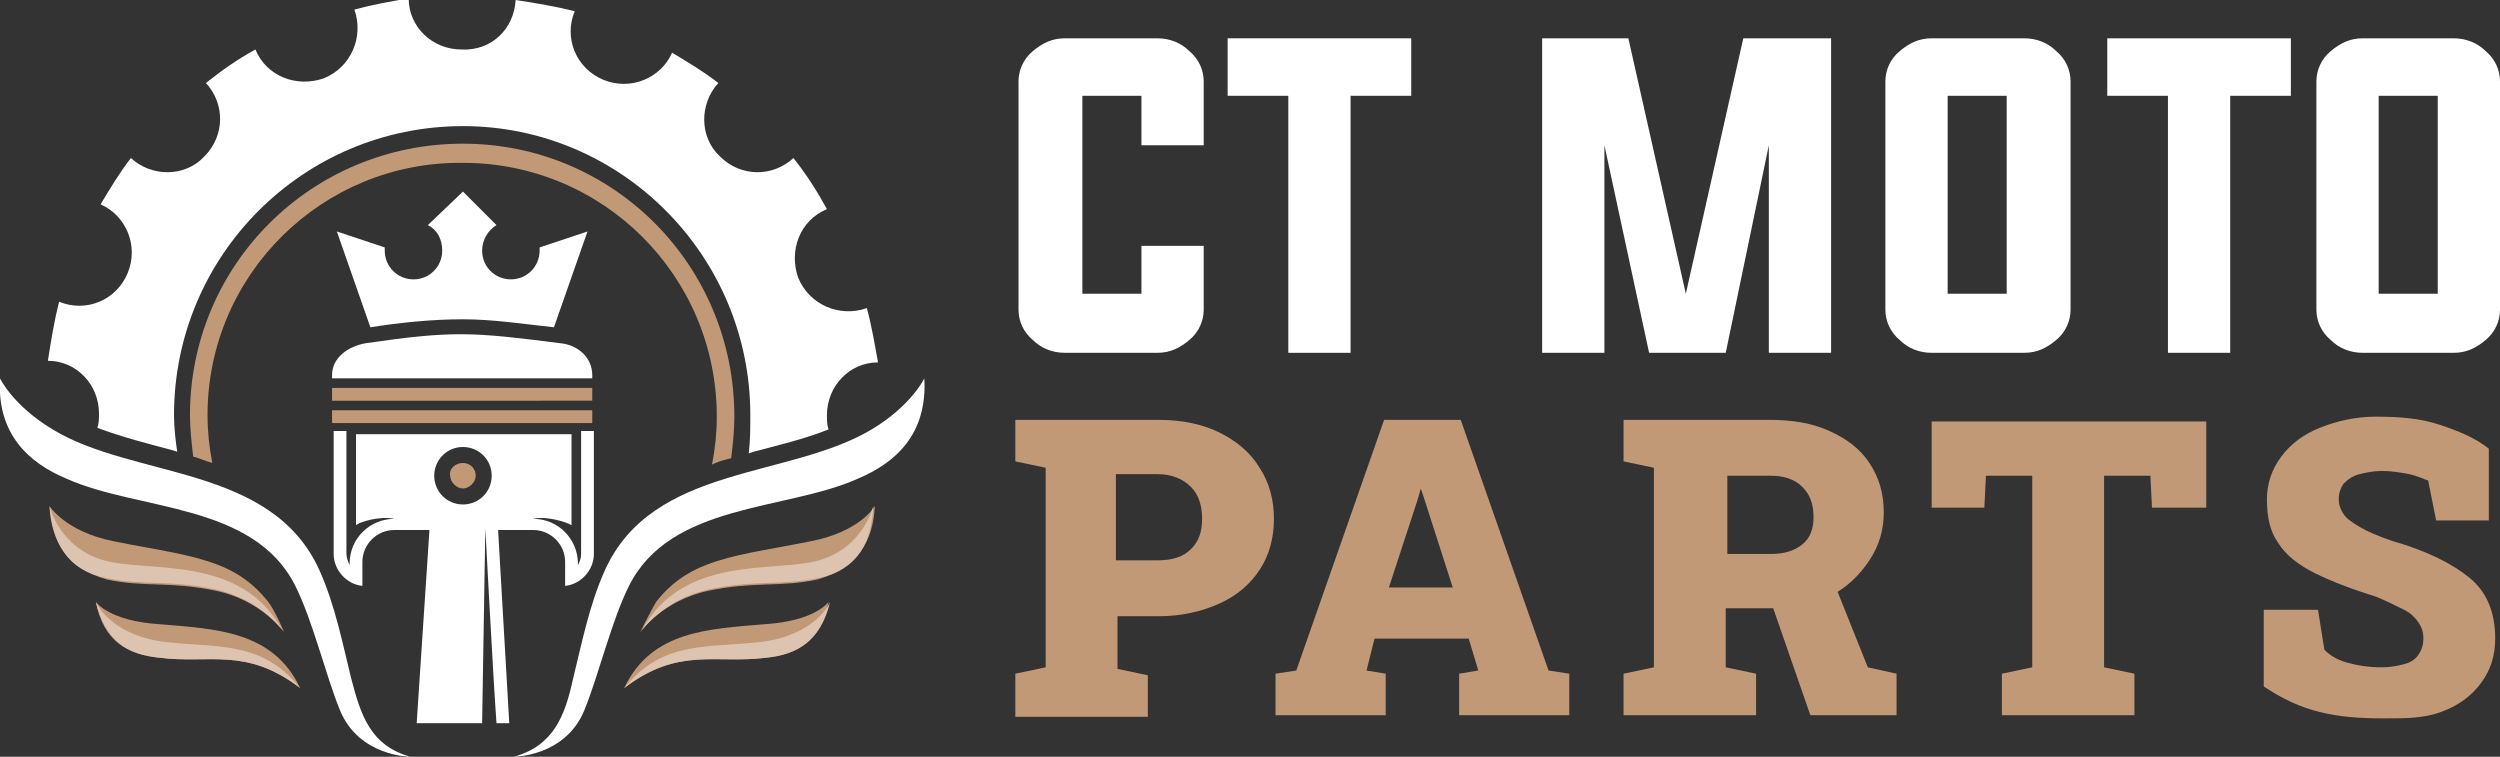 <?xml version="1.0" encoding="utf-8"?>
<!-- Generator: Adobe Illustrator 24.1.0, SVG Export Plug-In . SVG Version: 6.00 Build 0)  -->
<svg version="1.1" id="Layer_1" xmlns="http://www.w3.org/2000/svg" xmlns:xlink="http://www.w3.org/1999/xlink" x="0px" y="0px"
	 width="156.6px" height="47.4px" viewBox="0 0 156.6 47.4" style="enable-background:new 0 0 156.6 47.4;" xml:space="preserve">
<rect x="0" y="0" width="156.6" height="47.4" fill="#333333" stroke="none"/>
<style type="text/css">
	.st0{fill:#FFFFFF;}
	.st1{fill:#C19977;}
	.st2{fill-rule:evenodd;clip-rule:evenodd;fill:#FFFFFF;}
	.st3{fill-rule:evenodd;clip-rule:evenodd;fill:#C19977;}
	.st4{fill-rule:evenodd;clip-rule:evenodd;fill:#DDC4B1;}
</style>
<g>
	<path class="st0" d="M71.5,6h-3.7v12.4h3.7v-3h3.9v4c0,0.7-0.3,1.4-0.9,1.9c-0.6,0.5-1.2,0.8-2,0.8h-5.8c-0.8,0-1.5-0.3-2-0.8
		c-0.6-0.5-0.9-1.2-0.9-1.9V5.1c0-0.7,0.3-1.4,0.9-1.9c0.6-0.5,1.2-0.8,2-0.8h5.8c0.8,0,1.5,0.3,2,0.8c0.6,0.5,0.9,1.2,0.9,1.9v4
		h-3.9V6z"/>
	<path class="st0" d="M80.7,6h-3.8V2.4h11.5V6h-3.8v16.1h-3.9V6z"/>
	<path class="st0" d="M114.7,2.4v19.7h-3.9v-13l-2.7,13h-4.8l-2.8-13v13h-3.9V2.4h5.4l3.6,16l3.6-16H114.7z"/>
	<path class="st0" d="M126.8,2.4c0.8,0,1.5,0.3,2,0.8c0.6,0.5,0.9,1.2,0.9,1.9v14.3c0,0.7-0.3,1.4-0.9,1.9c-0.6,0.5-1.2,0.8-2,0.8
		H121c-0.8,0-1.5-0.3-2-0.8c-0.6-0.5-0.9-1.2-0.9-1.9V5.1c0-0.7,0.3-1.4,0.9-1.9c0.6-0.5,1.2-0.8,2-0.8H126.8z M122,6v12.4h3.7V6
		H122z"/>
	<path class="st0" d="M135.8,6h-3.8V2.4h11.5V6h-3.8v16.1h-3.9V6z"/>
	<path class="st0" d="M153.7,2.4c0.8,0,1.5,0.3,2,0.8c0.6,0.5,0.9,1.2,0.9,1.9v14.3c0,0.7-0.3,1.4-0.9,1.9c-0.6,0.5-1.2,0.8-2,0.8
		H148c-0.8,0-1.5-0.3-2-0.8c-0.6-0.5-0.9-1.2-0.9-1.9V5.1c0-0.7,0.3-1.4,0.9-1.9c0.6-0.5,1.2-0.8,2-0.8H153.7z M149,6v12.4h3.7V6
		H149z"/>
	<path class="st1" d="M63.6,44.8v-2.6l1.9-0.4V29.3l-1.9-0.4v-2.6h1.9h7.1c1.5,0,2.8,0.3,3.8,0.8s1.9,1.2,2.5,2.2
		c0.6,0.9,0.9,2,0.9,3.2s-0.3,2.3-0.9,3.2c-0.6,0.9-1.4,1.6-2.5,2.1s-2.4,0.8-3.8,0.8h-2.6v3.3l1.9,0.4v2.6H63.6z M69.9,35.1h2.6
		c0.9,0,1.6-0.2,2.1-0.7c0.5-0.5,0.7-1.1,0.7-1.9c0-0.8-0.2-1.5-0.7-2c-0.5-0.5-1.2-0.8-2.1-0.8h-2.6V35.1z"/>
	<path class="st1" d="M79.9,44.8v-2.6l1.3-0.2l5.5-15.7h4.8L97,42l1.3,0.2v2.6h-6.9v-2.6l1.2-0.2l-0.6-2h-5.9l-0.5,2l1.2,0.2v2.6
		H79.9z M87,36.8h4l-1.8-5.6l-0.2-0.6H89l-0.2,0.7L87,36.8z"/>
	<path class="st1" d="M101.7,44.8v-2.6l1.9-0.4V29.3l-1.9-0.4v-2.6h9.1c1.5,0,2.7,0.2,3.8,0.7s1.9,1.1,2.5,2s0.9,1.9,0.9,3.1
		c0,1.1-0.3,2.1-0.9,3c-0.6,0.9-1.4,1.7-2.4,2.2s-2.2,0.8-3.5,0.8l-3.1,0v3.7l1.9,0.4v2.6H101.7z M108.1,34.7h2.8
		c0.9,0,1.5-0.2,2-0.6s0.7-1,0.7-1.7c0-0.8-0.2-1.4-0.7-1.9s-1.2-0.7-2-0.7h-2.7V34.7z M113.4,44.8l-2.5-7.2l3.9-1.3l2.2,5.5
		l1.8,0.4v2.6H113.4z"/>
	<path class="st1" d="M125.4,44.8v-2.6l1.9-0.4v-12h-2.9l-0.1,2H121v-5.4h17.2v5.4h-3.4l-0.1-2h-2.9v12l1.9,0.4v2.6H125.4z"/>
	<path class="st1" d="M149.3,45c-1.5,0-2.8-0.1-4-0.4s-2.3-0.8-3.5-1.6v-4.8h3.4l0.4,2.5c0.3,0.3,0.7,0.6,1.4,0.8s1.4,0.3,2.2,0.3
		c0.6,0,1-0.1,1.4-0.2s0.7-0.3,0.9-0.6s0.3-0.6,0.3-1c0-0.4-0.1-0.7-0.3-1c-0.2-0.3-0.5-0.6-0.9-0.8s-1-0.5-1.7-0.8
		c-1.6-0.5-2.9-1-3.9-1.5s-1.8-1.1-2.3-1.9c-0.5-0.7-0.7-1.6-0.7-2.7c0-1,0.3-1.9,0.9-2.7s1.4-1.4,2.4-1.8s2.2-0.7,3.5-0.7
		c1.5,0,2.8,0.1,4,0.5s2.2,0.8,3.1,1.5v4.5h-3.3l-0.5-2.5c-0.3-0.1-0.7-0.3-1.2-0.4s-1.1-0.2-1.7-0.2c-0.5,0-1,0.1-1.4,0.2
		c-0.4,0.1-0.7,0.3-1,0.6c-0.2,0.3-0.3,0.6-0.3,1c0,0.3,0.1,0.6,0.3,0.9s0.5,0.5,1,0.8s1.2,0.6,2.1,0.9c2.1,0.6,3.7,1.4,4.8,2.3
		c1.1,0.9,1.6,2.2,1.6,3.8c0,1.1-0.3,2-0.9,2.8s-1.4,1.4-2.5,1.8S150.7,45,149.3,45z"/>
</g>
<g>
	<path class="st2" d="M32.3,0c1.3,0.2,2.5,0.4,3.7,0.7c-0.7,1.7,0.1,3.6,1.8,4.3c1.7,0.7,3.6-0.1,4.3-1.7c1,0.6,2,1.2,2.9,1.9
		c-1.2,1.3-1.2,3.4,0.1,4.6c1.3,1.3,3.3,1.3,4.6,0.1c0.8,1,1.5,2.1,2.1,3.2c-1.7,0.7-2.4,2.6-1.8,4.3c0.7,1.7,2.6,2.5,4.3,1.9
		c0.3,1.1,0.5,2.3,0.7,3.4c-1.8,0-3.2,1.5-3.2,3.3c0,0.3,0,0.6,0.1,0.9c-1.5,0.6-3.2,1-4.7,1.4l-0.3,0.1C47,27.6,47,26.8,47,26
		C47,16,38.9,7.9,29,7.9C19,7.9,10.9,16,10.9,26c0,0.8,0.1,1.6,0.2,2.3l-0.3-0.1c-1.5-0.4-3.1-0.8-4.7-1.4c0.1-0.3,0.1-0.6,0.1-0.9
		c0-1.8-1.4-3.3-3.2-3.3c0.2-1.3,0.4-2.5,0.7-3.7c1.7,0.7,3.6-0.1,4.3-1.8c0.7-1.7-0.1-3.6-1.7-4.3c0.6-1,1.2-2,1.9-2.9
		c1.3,1.2,3.4,1.2,4.6-0.1c1.3-1.3,1.3-3.3,0.1-4.6c1-0.8,2-1.5,3.1-2.1c0.7,1.7,2.6,2.4,4.3,1.8c1.7-0.7,2.5-2.6,1.9-4.3
		c1.1-0.3,2.2-0.5,3.4-0.7c0,1.8,1.5,3.2,3.3,3.2C30.8,3.2,32.2,1.8,32.3,0L32.3,0z"/>
	<path class="st3" d="M29,9c9.4,0,17,7.6,17,17.1c0,0.9-0.1,1.8-0.2,2.6c-0.4,0.1-0.8,0.2-1.2,0.4c0.2-1,0.3-2,0.3-3
		c0-8.8-7.1-15.9-15.9-15.9C20.2,10.1,13,17.2,13,26c0,1,0.1,2,0.3,3c-0.4-0.1-0.8-0.3-1.2-0.4c-0.1-0.9-0.2-1.7-0.2-2.6
		C11.9,16.6,19.5,9,29,9L29,9z"/>
	<path class="st2" d="M57.9,23.7c0,0-0.8,1.7-3.3,3.2c-5.2,3.1-13.7,2.2-16.7,8.8c-1,2.2-1.5,4.8-2,6.8c-0.5,2.3-1.2,4.2-3.7,4.9
		c0,0,3.2,0,4.4-2.9c0.9-2.2,1.7-5.6,2.8-7.8c2.6-5.2,9.8-4.7,14.3-6.7C56.1,29,58.1,27.2,57.9,23.7L57.9,23.7z M0,23.7
		c0,0,0.8,1.7,3.3,3.2C8.4,30,17,29.1,20,35.7c1,2.2,1.5,4.8,2,6.8c0.6,2.3,1.2,4.2,3.7,4.9c0,0-3.2,0-4.4-2.9
		c-0.9-2.2-1.7-5.6-2.8-7.8c-2.6-5.2-9.8-4.7-14.3-6.7C1.8,29-0.2,27.2,0,23.7L0,23.7z"/>
	<path class="st2" d="M34.7,20.5l2.1-6l-3,1c0,0.1,0,0.1,0,0.2c0,1-0.8,1.8-1.8,1.8c-1,0-1.8-0.8-1.8-1.8c0-0.7,0.4-1.3,0.9-1.6
		L29,12l-2.2,2.1c0.6,0.3,0.9,0.9,0.9,1.6c0,1-0.8,1.8-1.8,1.8c-1,0-1.8-0.8-1.8-1.8c0-0.1,0-0.1,0-0.2l-3-1l2.1,6
		c1.9-0.3,3.9-0.5,5.8-0.5C30.9,20,32.8,20.3,34.7,20.5L34.7,20.5z"/>
	<path class="st3" d="M37.1,24.3v0.8H20.8v-0.8H37.1z M37.1,25.7v0.8H20.8v-0.8H37.1z M29,29c0.5,0,0.8,0.4,0.8,0.8
		c0,0.4-0.4,0.8-0.8,0.8c-0.4,0-0.8-0.4-0.8-0.8C28.1,29.4,28.5,29,29,29L29,29z"/>
	<path class="st2" d="M29,28c1,0,1.8,0.8,1.8,1.8c0,1-0.8,1.8-1.8,1.8c-1,0-1.8-0.8-1.8-1.8C27.2,28.8,28,28,29,28L29,28z
		 M31.2,33.2l0.7,12.1h-0.8c-0.2-2.7-0.7-12.2-0.7-12.2l-0.2,12.2h-0.9h-0.5h-2.7l0.8-12.1h-2.2c-1.1,0-2,0.9-2,2v1.5
		c-1-0.1-1.8-1-1.8-2v-7.7h0.8v7.7c0,0.2,0.1,0.5,0.2,0.7v-0.1c0-1.6,1.3-2.8,2.8-2.8c-0.9-0.2-2.2,0.2-2.4,0.4l0-5.7h13.5l0,5.7
		c-0.3-0.2-1.6-0.6-2.4-0.4c1.6,0,2.8,1.3,2.8,2.8v0.1c0.1-0.2,0.2-0.4,0.2-0.7v-7.7h0.8v7.7c0,1-0.8,1.9-1.8,2v-1.5
		c0-1.1-0.9-2-2-2H31.2z"/>
	<path class="st2" d="M22.9,21.5c5.5-0.8,6.7-0.7,12.2,0c1.1,0.1,2,0.9,2,2v0.2H20.8v-0.2C20.8,22.4,21.8,21.7,22.9,21.5L22.9,21.5z
		"/>
	<path class="st3" d="M3.1,31.7c0,0,1,1.6,4,2.2c3,0.6,4.8,0.8,6.6,1.5c1.8,0.7,2.7,1.8,3.1,2.3c0.4,0.5,1,1.9,1,1.9s-1.4-2-4.3-2.6
		c-2.9-0.6-4.5-0.2-6.8-0.7C4.2,35.6,3.2,33.9,3.1,31.7L3.1,31.7z"/>
	<path class="st4" d="M17.7,39.5c0,0-1.4-2-4.3-2.6c-2.9-0.6-4.5-0.2-6.8-0.7c-2.4-0.5-3.3-2.2-3.5-4.5c0,0,0.6,2.6,3.4,3.4
		C9.4,35.9,15.1,34.7,17.7,39.5L17.7,39.5z"/>
	<path class="st3" d="M6,37.7c0,0,0.8,1.2,4,1.4c3.5,0.3,7.1,0.4,8.8,4c-3.4-2.6-5.7-1.5-8.8-1.9C8,41,6.5,40.2,6,37.7L6,37.7z"/>
	<path class="st4" d="M18.8,43.1c-3.4-2.6-5.7-1.5-8.8-1.9c-2-0.2-3.4-1-4-3.5c0,0,0.8,2,4.2,2.5C13.6,40.6,16.4,40.1,18.8,43.1
		L18.8,43.1z"/>
	<path class="st3" d="M54.8,31.7c0,0-0.9,1.6-4,2.2c-3,0.6-4.8,0.8-6.6,1.5c-1.8,0.7-2.7,1.8-3.1,2.3c-0.3,0.5-1,1.9-1,1.9
		s1.4-2,4.3-2.6c2.9-0.6,4.5-0.2,6.8-0.7C53.7,35.6,54.7,33.9,54.8,31.7L54.8,31.7z"/>
	<path class="st4" d="M40.2,39.5c0,0,1.4-2,4.3-2.6c2.9-0.6,4.5-0.2,6.8-0.7c2.4-0.5,3.3-2.2,3.4-4.5c0,0-0.6,2.6-3.4,3.4
		C48.5,35.9,42.8,34.7,40.2,39.5L40.2,39.5z"/>
	<path class="st3" d="M51.9,37.7c0,0-0.8,1.2-4,1.4c-3.5,0.3-7.1,0.4-8.8,4c3.4-2.6,5.7-1.5,8.9-1.9C49.9,41,51.4,40.2,51.9,37.7
		L51.9,37.7z"/>
	<path class="st4" d="M39.1,43.1c3.4-2.6,5.7-1.5,8.9-1.9c1.9-0.2,3.4-1,4-3.5c0,0-0.8,2-4.2,2.5C44.3,40.6,41.5,40.1,39.1,43.1
		L39.1,43.1z"/>
</g>
</svg>
